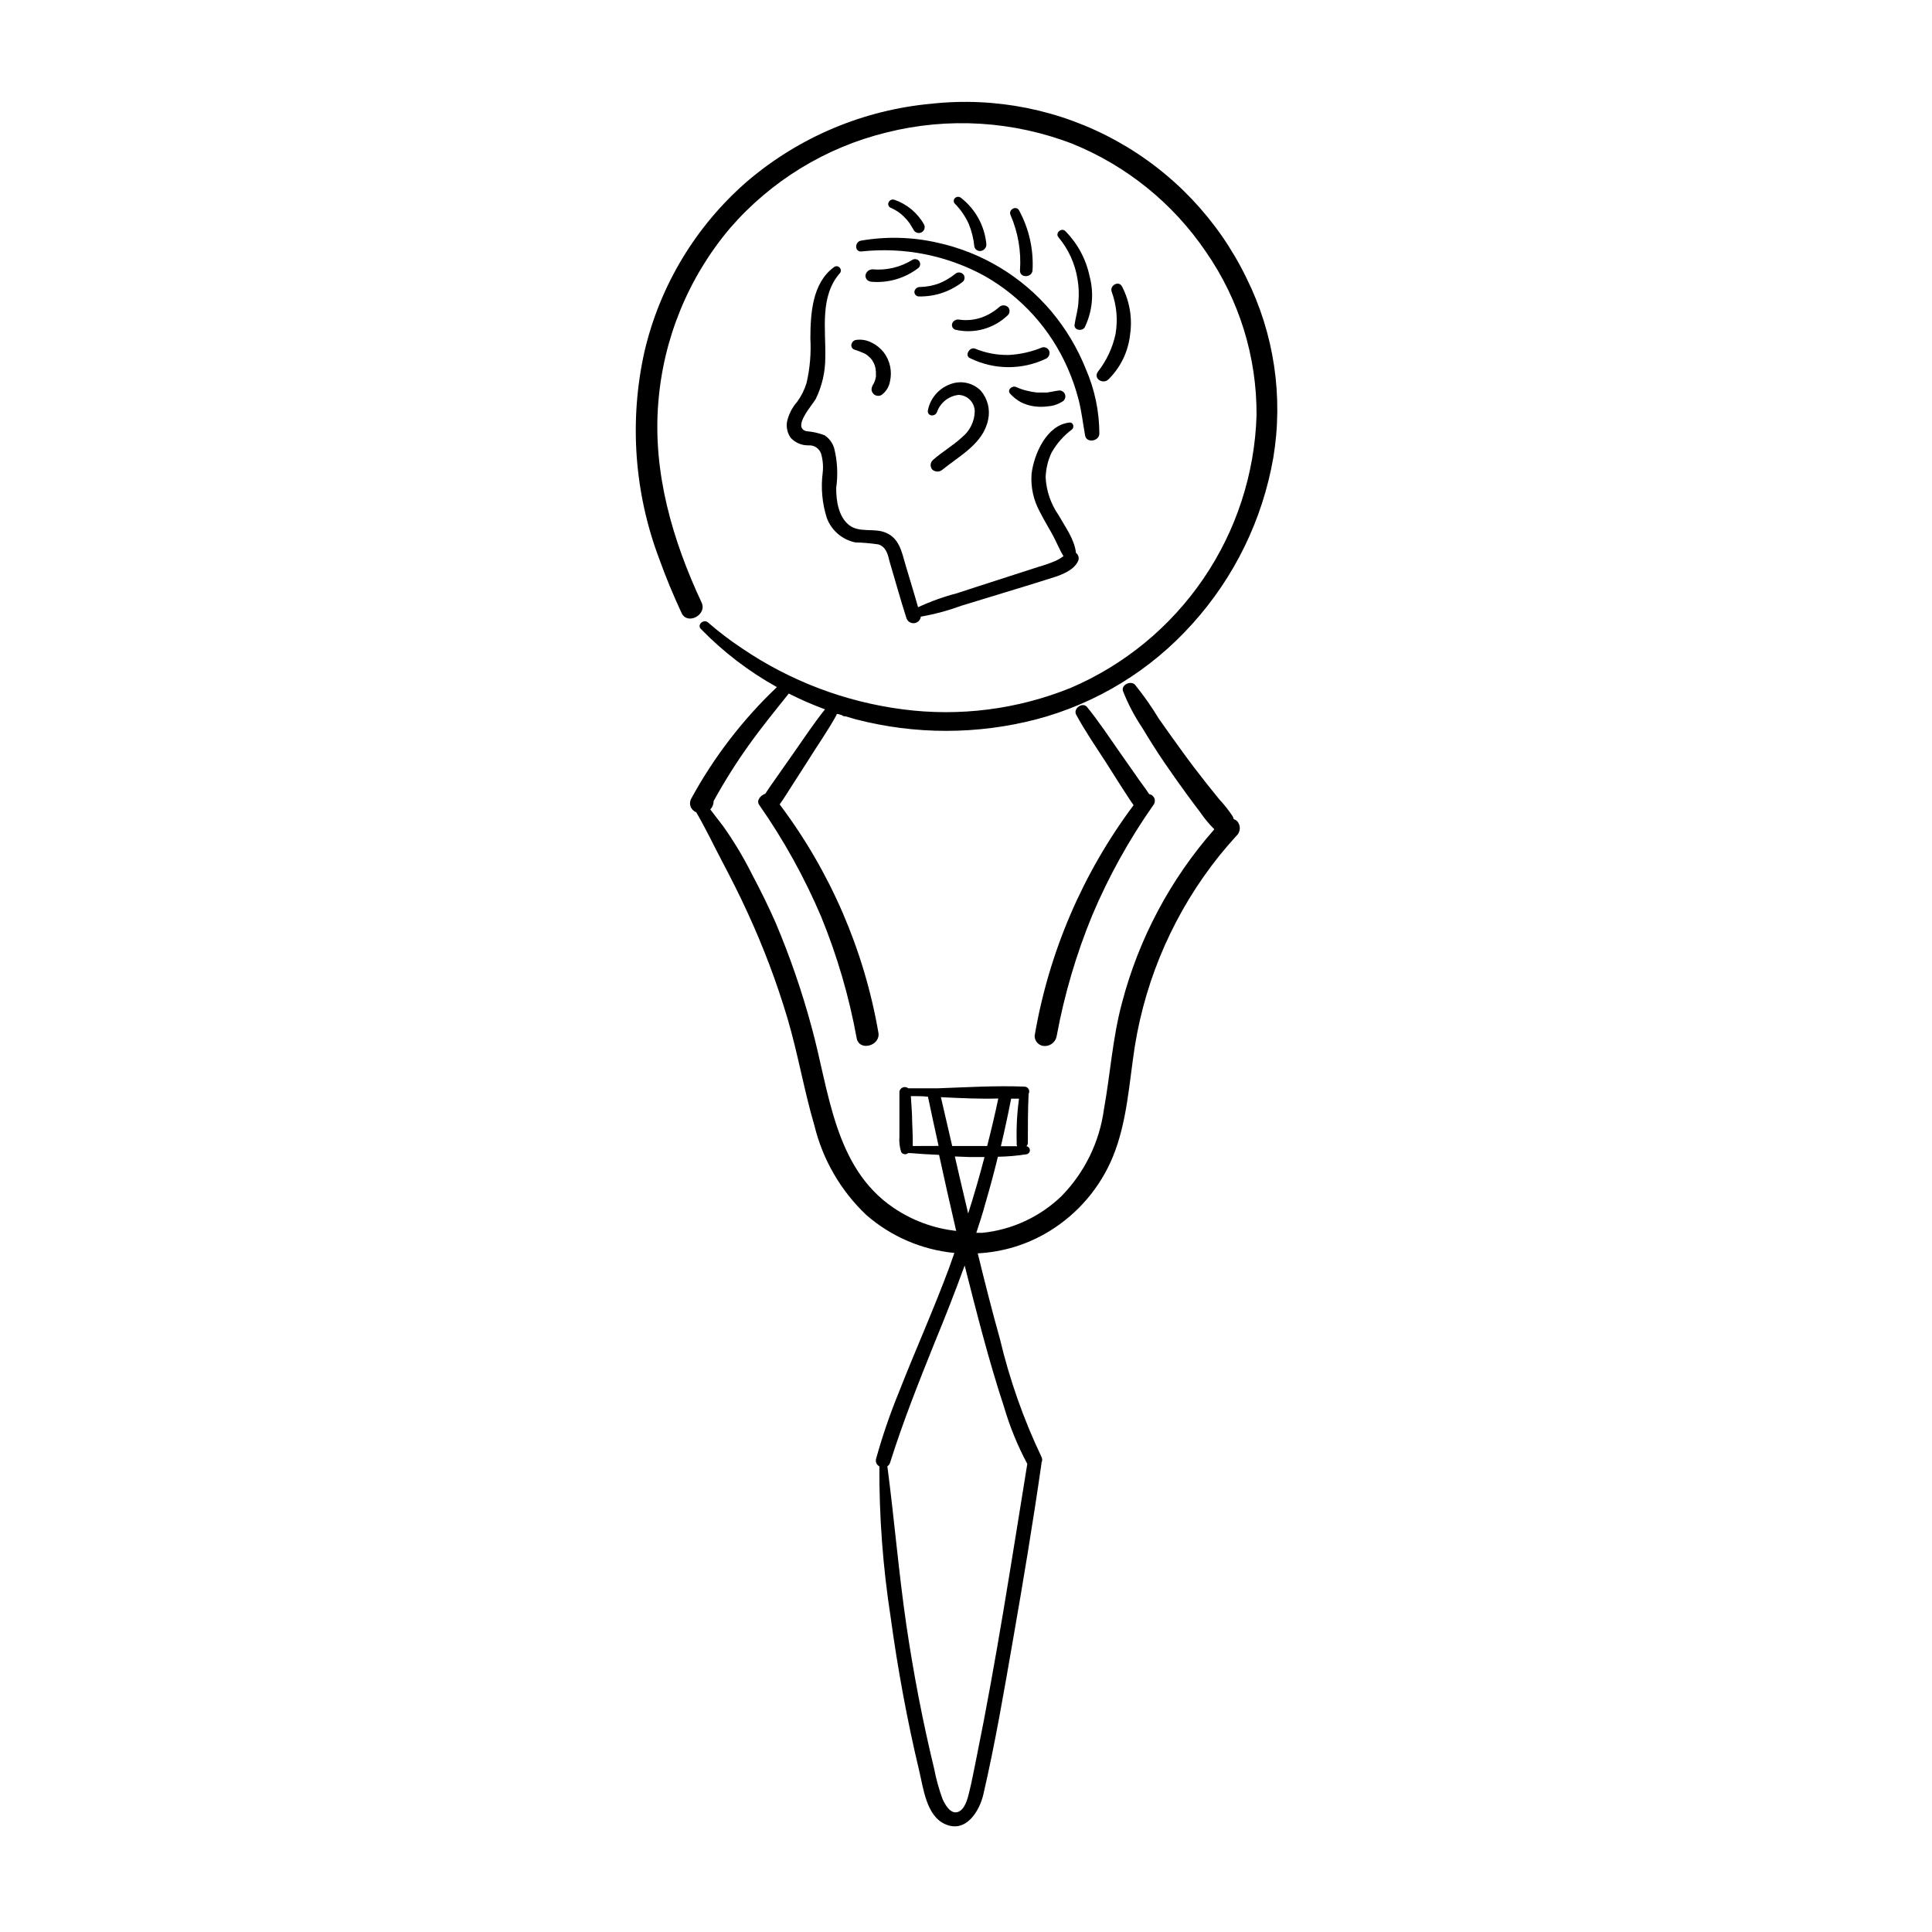 <?xml version="1.0" encoding="UTF-8"?>
<!-- Uploaded to: ICON Repo, www.iconrepo.com, Generator: ICON Repo Mixer Tools -->
<svg fill="#000000" width="800px" height="800px" version="1.1" viewBox="144 144 512 512" xmlns="http://www.w3.org/2000/svg">
 <g>
  <path d="m460 309.31c11.145-12.348 18.574-27.594 21.434-43.98 2.711-16.23 0.227-32.902-7.102-47.637-7.449-15.383-19.48-28.082-34.438-36.352-14.953-8.273-32.105-11.715-49.094-9.848-17.977 1.648-35.004 8.82-48.746 20.531-13.609 11.789-23.148 27.582-27.254 45.113-4.098 18.355-2.723 37.512 3.953 55.094 1.738 4.863 3.727 9.598 5.894 14.258 1.535 3.25 6.801 0.43 5.289-2.797-7.707-16.5-12.973-34.41-11.488-52.898h0.004c1.32-17.031 7.953-33.219 18.969-46.277 10.871-12.582 25.387-21.465 41.539-25.418 16.352-4.106 33.57-3.047 49.297 3.023 14.309 5.82 26.582 15.742 35.266 28.516 8.867 12.738 13.574 27.91 13.477 43.43-0.477 15.488-5.367 30.52-14.102 43.316-8.734 12.801-20.945 22.84-35.195 28.93-14.082 5.688-29.398 7.641-44.461 5.668-15.258-1.973-29.84-7.504-42.57-16.148-3.16-2.098-6.18-4.394-9.043-6.875-1.109-1.008-2.996 0.578-1.891 1.715v-0.004c5.926 6.098 12.719 11.293 20.152 15.418-9.051 8.59-16.699 18.543-22.672 29.496-0.383 0.645-0.461 1.422-0.215 2.129 0.25 0.707 0.801 1.266 1.5 1.527 2.519 4.309 4.609 8.742 6.902 13.098 2.293 4.359 4.637 8.941 6.727 13.551 4.16 9.027 7.68 18.34 10.527 27.863 2.797 9.422 4.41 19.145 7.18 28.566 2.211 9.039 6.977 17.25 13.73 23.652 6.543 5.707 14.707 9.23 23.352 10.074-0.453 1.309-0.883 2.519-1.387 3.93-4.106 11.059-8.941 21.816-13.227 32.746l0.004 0.004c-2.391 5.809-4.434 11.758-6.121 17.809-0.258 0.805 0.105 1.676 0.855 2.066-0.062 13.402 0.941 26.785 2.996 40.027 1.863 13.652 4.359 27.23 7.559 40.656 1.109 4.609 1.891 11.992 6.926 14.156 5.465 2.394 9.02-3.402 10.078-7.91 3.125-13.504 5.465-27.23 7.836-40.883 2.719-15.543 5.316-31.137 7.559-46.777v-0.227h-0.004c0.266-0.488 0.266-1.074 0-1.562-4.762-10.004-8.449-20.48-11.008-31.262-2.117-7.559-4.031-15.113-5.871-22.672 6.734-0.336 13.277-2.363 19.02-5.894 7.57-4.644 13.465-11.578 16.828-19.801 3.754-9.246 4.258-19.371 5.769-29.121v0.004c2.969-18.531 10.703-35.969 22.441-50.609 1.438-1.762 2.922-3.5 4.457-5.188h0.004c1.133-1.016 1.242-2.754 0.25-3.906-0.277-0.254-0.602-0.449-0.957-0.578-0.055-0.246-0.137-0.48-0.25-0.707-1.035-1.582-2.207-3.074-3.504-4.457l-3.273-4.055c-2.242-2.848-4.457-5.719-6.574-8.664-2.117-2.949-4.207-5.793-6.246-8.742v-0.004c-1.891-3.129-3.996-6.125-6.297-8.965-1.109-1.184-3.727 0-3.176 1.688 1.324 3.379 3.016 6.606 5.039 9.621 1.891 3.148 3.828 6.246 5.894 9.27 2.066 3.023 4.133 5.945 6.273 8.867 1.082 1.484 2.191 2.949 3.301 4.41h-0.004c1.09 1.602 2.328 3.094 3.703 4.457-11.625 13.199-20.004 28.934-24.461 45.949-2.519 9.32-3.098 18.895-4.812 28.34h0.004c-1.188 8.637-5.117 16.664-11.211 22.898-5.691 5.496-13.062 8.93-20.934 9.746h-1.664c0.906-2.719 1.789-5.465 2.519-8.211 1.16-3.965 2.227-7.945 3.199-11.941 2.531-0.043 5.059-0.262 7.559-0.652 0.527-0.082 0.918-0.539 0.918-1.07 0-0.535-0.391-0.992-0.918-1.074 0.234-0.223 0.371-0.531 0.379-0.855 0-4.359 0-8.691 0.203-13.023h-0.004c0.23-0.402 0.223-0.898-0.02-1.293-0.238-0.398-0.676-0.637-1.137-0.621-7.559-0.301-15.34 0.176-23 0.453h-2.519-4.863 0.004c-0.117-0.027-0.238-0.027-0.355 0-0.395-0.332-0.934-0.43-1.418-0.25-0.484 0.176-0.836 0.598-0.926 1.105v7.984 3.906c-0.113 1.387 0.039 2.781 0.457 4.106 0.18 0.32 0.496 0.543 0.859 0.602 0.359 0.059 0.73-0.051 1.004-0.297 0.148 0.039 0.305 0.039 0.453 0 2.519 0.203 5.039 0.379 7.734 0.48 1.461 6.719 2.973 13.434 4.535 20.152l-0.004-0.004c-5.949-0.656-11.648-2.758-16.598-6.121-15.844-10.707-17.078-31.234-21.766-48.09v0.004c-2.519-9.316-5.668-18.445-9.422-27.332-1.941-4.434-4.106-8.793-6.375-13.074h0.004c-2.203-4.383-4.731-8.594-7.559-12.598-1.133-1.512-2.316-2.973-3.449-4.484l-0.004 0.004c0.582-0.582 0.902-1.375 0.883-2.195 2.797-5.098 5.891-10.027 9.27-14.762 3.375-4.734 7.027-9.219 10.656-13.754 3.117 1.578 6.32 2.977 9.598 4.184-2.996 3.754-5.668 7.785-8.414 11.715l-4.156 5.918c-1.082 1.562-2.215 3.125-3.25 4.734-1.285 0.43-2.519 1.84-1.535 3.074 6.445 9.234 11.914 19.113 16.324 29.473 4.254 10.383 7.414 21.18 9.422 32.219 0.68 3.602 6.348 2.039 5.769-1.438l-0.004 0.004c-3.793-21.965-12.766-42.703-26.172-60.508 1.184-1.637 2.215-3.352 3.301-5.039l4.031-6.273c2.519-4.082 5.414-8.137 7.758-12.418 0.012-0.074 0.012-0.152 0-0.227 0.125 0.016 0.25 0.016 0.379 0 0.328 0.125 0.68 0.203 1.008 0.301 0.207 0.207 0.488 0.316 0.777 0.305h0.152l2.769 0.805h0.004c15.691 4.078 32.168 4.078 47.859 0 15.957-4.215 30.332-13.016 41.34-25.316zm-49.93 207.52c1.535 5.238 3.602 10.301 6.172 15.113-4.207 25.945-8.188 51.918-13.426 77.688-0.656 3.125-1.211 6.297-1.988 9.395-0.402 1.664-1.133 4.609-3.047 5.188-1.914 0.578-3.352-1.988-4.004-3.477l-0.004 0.004c-0.953-2.613-1.695-5.301-2.219-8.035-3.047-12.594-5.465-25.191-7.356-38.012-2.039-13.98-3.199-28.086-5.039-42.117v-0.004c0.363-0.223 0.621-0.57 0.734-0.98 3.402-10.809 7.559-21.262 11.766-31.715 2.797-6.801 5.492-13.629 7.984-20.504 3.195 12.57 6.371 25.164 10.426 37.457zm3.324-69.777c0.008 0.246 0.07 0.484 0.18 0.703h-4.332c0.992-4.18 1.898-8.379 2.719-12.594h2.09c-0.543 3.938-0.746 7.918-0.605 11.891zm-4.836-11.941c-0.883 4.231-1.891 8.438-2.949 12.594h-4.762l-4.504 0.004c-1.008-4.309-1.988-8.613-2.996-12.949 5.086 0.25 10.172 0.504 15.262 0.352zm-22.672 12.594v-2.367l-0.152-4.082c0-2.266-0.227-4.508-0.352-6.777 1.512 0 3.023 0 4.535 0.152 0.906 4.359 1.863 8.715 2.82 13.047zm15.113 2.922h3.906c-1.309 5.039-2.769 10.078-4.332 14.965-0.781-3.352-1.586-6.699-2.367-10.078-0.379-1.664-0.754-3.324-1.16-5.039z"/>
  <path d="m420.91 421.21c1.602-0.012 2.949-1.207 3.148-2.793 2.027-10.938 5.184-21.633 9.422-31.918 4.336-10.25 9.75-20.012 16.148-29.121 0.418-0.492 0.535-1.172 0.312-1.777-0.227-0.605-0.758-1.043-1.398-1.145-1.109-1.762-2.519-3.426-3.551-5.039l-4.156-5.918c-2.848-4.082-5.617-8.262-8.742-12.117-1.184-1.461-3.777 0.402-2.898 2.016 2.367 4.359 5.188 8.465 7.859 12.594l3.906 6.148c1.133 1.738 2.242 3.527 3.449 5.238h0.004c-13.461 18.004-22.449 38.953-26.223 61.113-0.016 0.727 0.266 1.426 0.781 1.938 0.512 0.516 1.211 0.797 1.938 0.781z"/>
  <path d="m364.98 214.82c-5.769 4.231-6.195 12.395-6.223 18.895v-0.004c0.223 3.949-0.117 7.91-1.008 11.766-0.547 1.809-1.398 3.512-2.519 5.039-1.324 1.508-2.242 3.328-2.668 5.289-0.234 1.496 0.125 3.023 1.008 4.258 1.223 1.289 2.934 2.004 4.707 1.965 1.457-0.102 2.801 0.773 3.301 2.141 0.48 1.633 0.633 3.344 0.453 5.039-0.527 4.051-0.156 8.172 1.086 12.066 1.23 3.316 4.09 5.762 7.555 6.473 2.043 0.047 4.078 0.227 6.098 0.527 1.941 0.578 2.519 2.519 2.898 4.258 1.512 5.039 2.922 10.254 4.559 15.316 0.305 0.863 1.164 1.398 2.07 1.297 0.91-0.102 1.625-0.816 1.73-1.727 3.664-0.645 7.266-1.617 10.758-2.894l11.637-3.551c3.754-1.16 7.559-2.293 11.262-3.477 2.719-0.832 6.602-1.965 7.984-4.711 0.398-0.785 0.176-1.742-0.527-2.269-0.379-3.602-2.922-7.004-4.66-10.078v0.004c-2.016-2.926-3.184-6.352-3.375-9.902 0.062-2.273 0.594-4.512 1.562-6.574 1.363-2.41 3.219-4.512 5.438-6.172 0.656-0.578 0.328-1.914-0.656-1.812-6.098 0.629-9.445 8.363-10.078 13.629h0.004c-0.254 3.504 0.516 7.004 2.219 10.074 1.008 2.016 2.191 3.93 3.273 5.894 1.082 1.965 1.84 3.981 2.973 5.82-0.672 0.488-1.387 0.91-2.141 1.258-1.406 0.59-2.844 1.098-4.309 1.512l-11.008 3.551c-3.578 1.133-7.129 2.316-10.707 3.477v0.004c-3.562 0.922-7.039 2.172-10.379 3.727-1.031-3.703-2.191-7.379-3.273-11.059-1.082-3.68-1.664-7.231-5.391-8.742-3.074-1.258-6.953 0.176-9.672-2.016-2.719-2.191-3.402-6.375-3.352-9.875 0.5-3.504 0.309-7.07-0.555-10.504-0.434-1.375-1.32-2.566-2.519-3.375-1.559-0.598-3.195-0.961-4.859-1.082-3.828-1.059 1.664-6.977 2.519-8.566 1.66-3.402 2.523-7.144 2.516-10.93 0.176-7.559-1.562-16.297 3.981-22.52 0.555-1.059-0.629-2.246-1.711-1.438z"/>
  <path d="m391.23 265.91c-0.727 0.652-0.805 1.77-0.176 2.519 0.773 0.719 1.973 0.719 2.746 0 4.586-3.703 10.781-6.902 12.066-13.199 0.59-2.727-0.129-5.566-1.938-7.684-2.051-2.07-5.109-2.777-7.859-1.816-3.129 1.047-5.469 3.676-6.148 6.902-0.352 1.613 1.738 1.988 2.367 0.629v0.004c0.855-2.523 3.098-4.32 5.746-4.613 2.402 0.07 4.309 2.055 4.281 4.461-0.09 2.629-1.312 5.09-3.352 6.75-2.391 2.242-5.289 3.856-7.734 6.047z"/>
  <path d="m369.62 235.28c-0.102 0.508 0.133 1.027 0.582 1.285 1.039 0.332 2.055 0.727 3.047 1.184 0.391 0.215 0.746 0.488 1.059 0.809 0.219 0.188 0.422 0.398 0.605 0.629l0.227 0.277c0.152 0.277 0.301 0.504 0.43 0.781h-0.004c0.059 0.152 0.125 0.305 0.203 0.453 0.195 0.559 0.312 1.145 0.352 1.738v0.203-0.004c0.012 0.16 0.012 0.32 0 0.48 0.027 0.242 0.027 0.488 0 0.73-0.078 0.512-0.223 1.012-0.426 1.484-0.062 0.098-0.113 0.199-0.152 0.305l-0.152 0.25c-0.23 0.375-0.379 0.797-0.426 1.234-0.012 0.641 0.328 1.234 0.883 1.555 0.555 0.316 1.238 0.312 1.785-0.02 1.176-0.855 1.973-2.141 2.219-3.574 0.617-2.691 0.008-5.516-1.664-7.711-0.832-1.059-1.891-1.922-3.098-2.516-1.355-0.738-2.918-0.996-4.434-0.73-0.527 0.176-0.918 0.613-1.035 1.156z"/>
  <path d="m372.29 210.64c11.328-1.234 22.766 1.051 32.746 6.551 9.723 5.551 17.395 14.082 21.891 24.332 1.23 2.785 2.227 5.668 2.973 8.617 0.754 3.074 1.109 6.172 1.664 9.27 0.379 2.117 3.703 1.535 3.777-0.453-0.008-5.922-1.234-11.777-3.602-17.207-2.195-5.477-5.238-10.578-9.02-15.113-7.777-9.273-18.406-15.715-30.227-18.312-6.664-1.531-13.566-1.719-20.305-0.555-1.738 0.305-1.738 3.023 0.102 2.871z"/>
  <path d="m434.94 242.53c-1.234 1.789 1.258 3.352 2.719 2.09l0.004 0.004c3.262-3.176 5.32-7.391 5.816-11.918 0.652-4.383-0.098-8.863-2.141-12.797-0.883-1.664-3.352-0.227-2.719 1.438 1.312 3.574 1.66 7.434 1.008 11.184-0.781 3.648-2.387 7.066-4.688 10z"/>
  <path d="m414.51 250.57c1.094 0.551 2.266 0.926 3.477 1.105 1.254 0.176 2.523 0.176 3.777 0 1.438-0.105 2.82-0.59 4.008-1.41 0.504-0.43 0.688-1.125 0.465-1.746-0.227-0.621-0.812-1.039-1.473-1.051-1.109 0.125-2.168 0.402-3.273 0.555-0.227 0-0.25 0 0 0h-1.16-1.535-0.004c-0.926-0.102-1.84-0.273-2.746-0.504-0.949-0.227-1.879-0.547-2.769-0.957-1.059-0.48-2.519 0.805-1.535 1.812v0.004c0.797 0.875 1.734 1.613 2.769 2.191z"/>
  <path d="m428.77 230.04c-0.203 1.512 2.016 1.812 2.695 0.707v-0.004c2.047-4.215 2.5-9.027 1.285-13.551-0.949-4.516-3.18-8.66-6.422-11.941-1.008-1.031-2.797 0.504-1.812 1.637h-0.004c2.644 3.168 4.387 6.988 5.039 11.059 0.336 1.957 0.418 3.945 0.254 5.922-0.078 2.117-0.734 4.106-1.035 6.172z"/>
  <path d="m421.21 239.05c0.734-0.375 1.094-1.223 0.859-2.012-0.297-0.77-1.125-1.184-1.914-0.957-2.805 1.16-5.785 1.832-8.816 1.988-3.055 0.059-6.09-0.508-8.918-1.664-1.484-0.605-2.898 1.891-1.336 2.519 6.336 3.125 13.754 3.172 20.125 0.125z"/>
  <path d="m417.63 215.66c0.316-5.539-0.926-11.055-3.578-15.922-0.754-1.359-2.871-0.176-2.266 1.211 2.012 4.617 2.875 9.656 2.519 14.684-0.102 2.117 3.172 1.992 3.324 0.027z"/>
  <path d="m387.63 222.56c4.195 0.066 8.281-1.324 11.562-3.93 0.273-0.266 0.426-0.629 0.426-1.008s-0.152-0.742-0.426-1.008c-0.59-0.547-1.5-0.547-2.09 0-1.305 1.043-2.758 1.891-4.309 2.519-1.617 0.578-3.32 0.895-5.035 0.93-0.73-0.004-1.348 0.535-1.438 1.262-0.008 0.34 0.129 0.672 0.379 0.906 0.25 0.238 0.59 0.355 0.93 0.328z"/>
  <path d="m402.21 209.36c0.102 0.402 0.359 0.742 0.715 0.953 0.352 0.207 0.777 0.266 1.176 0.156 0.836-0.207 1.387-1.008 1.285-1.863-0.477-4.789-2.887-9.176-6.676-12.141-0.461-0.41-1.152-0.41-1.613 0-0.219 0.199-0.344 0.48-0.344 0.781 0 0.297 0.125 0.578 0.344 0.777 1.488 1.531 2.707 3.305 3.602 5.242 0.809 1.945 1.316 4 1.512 6.094z"/>
  <path d="m396.35 229.71c-0.125 0.344-0.098 0.723 0.074 1.047 0.172 0.32 0.477 0.555 0.832 0.641 4.918 1.109 10.07-0.309 13.727-3.777 0.324-0.273 0.523-0.668 0.551-1.09 0.031-0.422-0.113-0.84-0.398-1.152-0.664-0.605-1.68-0.605-2.344 0-1.418 1.25-3.07 2.211-4.859 2.82-1.852 0.609-3.816 0.781-5.746 0.504-0.773-0.152-1.547 0.273-1.836 1.008z"/>
  <path d="m381.94 200.09 0.48 0.352 0.227 0.176c0.301 0.25 0.605 0.504 0.883 0.781l-0.004 0.004c0.547 0.523 1.047 1.094 1.488 1.711l0.152 0.227 0.301 0.504 0.629 1.031v0.004c0.375 0.77 1.305 1.09 2.078 0.715 0.371-0.18 0.656-0.5 0.789-0.891 0.133-0.387 0.109-0.816-0.07-1.188-1.738-3.106-4.566-5.457-7.938-6.598-0.574-0.156-1.176 0.117-1.434 0.652-0.285 0.496-0.117 1.125 0.379 1.41 0.703 0.32 1.387 0.691 2.039 1.109z"/>
  <path d="m387.61 213.21c-0.434-0.551-1.207-0.703-1.812-0.352-3.16 1.965-6.875 2.848-10.582 2.519-0.941 0.004-1.738 0.703-1.863 1.637 0 1.008 0.707 1.562 1.613 1.664v-0.004c4.461 0.371 8.898-0.941 12.441-3.676 0.508-0.461 0.594-1.227 0.203-1.789z"/>
 </g>
</svg>